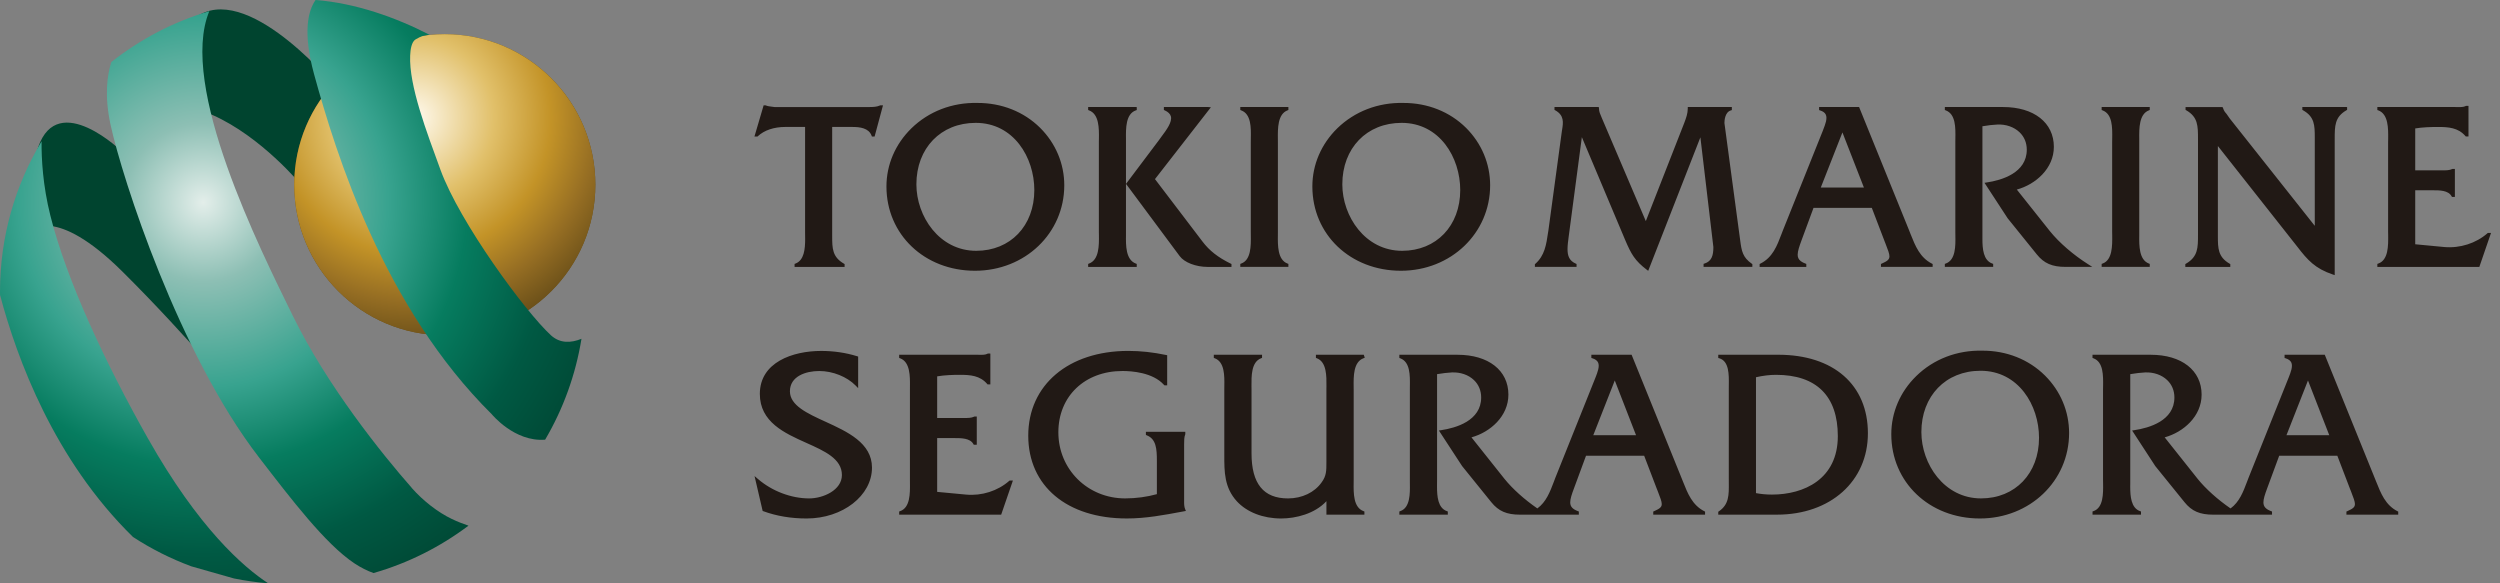 <svg xmlns="http://www.w3.org/2000/svg" width="180" height="42" viewBox="0 0 180 42" fill="none"><rect x="0" y="0" width="180" height="42" fill="#808080" stroke="none"/><path d="M63.447 7.585H63.377L63.354 7.595C63.144 7.692 62.869 7.707 62.605 7.707H55.761C55.76 7.707 55.583 7.683 55.583 7.683C55.426 7.664 55.28 7.648 55.143 7.593L55.125 7.586H54.981L54.321 9.828H54.543L54.571 9.802C55.028 9.377 55.728 9.14 56.55 9.14C56.55 9.14 57.795 9.14 57.966 9.14C57.966 9.331 57.966 16.711 57.966 16.711L57.968 16.941C57.971 17.026 57.971 17.114 57.971 17.206C57.971 17.908 57.907 18.737 57.273 18.978L57.21 19.002V19.217H60.811V19.013L60.763 18.984C59.93 18.5 59.917 17.897 59.917 16.991C59.917 16.972 59.917 9.331 59.917 9.141C60.089 9.141 61.366 9.141 61.366 9.141C61.905 9.141 62.547 9.212 62.753 9.765L62.777 9.828H62.972L63.575 7.586L63.447 7.585ZM54.708 28.36C54.708 30.389 56.489 31.185 58.062 31.89C59.377 32.478 60.617 33.033 60.617 34.202C60.617 35.301 59.251 35.886 58.264 35.886C56.965 35.886 55.584 35.361 54.569 34.484L54.327 34.276L54.911 36.788L54.964 36.808C55.904 37.154 56.95 37.331 58.075 37.331C60.672 37.331 62.783 35.688 62.783 33.669C62.783 31.893 61.006 31.081 59.435 30.363C58.118 29.761 56.874 29.192 56.874 28.172C56.874 27.094 58.012 26.713 58.986 26.713C59.957 26.713 60.986 27.125 61.609 27.763L61.787 27.946V25.672L61.714 25.649C60.902 25.396 60.031 25.267 59.124 25.267C57.086 25.267 54.708 26.079 54.708 28.36ZM138.339 31.11C138.339 28.512 140.093 26.695 142.6 26.695C145.333 26.695 146.81 29.182 146.81 31.523C146.81 34.09 145.092 35.885 142.634 35.885C139.983 35.886 138.339 33.408 138.339 31.11ZM137.969 27.077C136.81 28.209 136.173 29.695 136.173 31.264C136.173 34.725 138.914 37.331 142.55 37.331C146.153 37.331 148.975 34.629 148.975 31.178C148.975 29.625 148.361 28.158 147.242 27.043C146.07 25.878 144.466 25.24 142.72 25.248C140.908 25.207 139.218 25.856 137.969 27.077ZM127.874 26.988C130.787 26.988 132.323 28.515 132.323 31.402C132.323 34.506 129.874 35.61 127.582 35.61C127.166 35.61 126.791 35.573 126.431 35.505C126.431 35.33 126.431 27.327 126.431 27.161C126.936 27.047 127.413 26.988 127.874 26.988ZM123.818 25.542H123.715V25.776L123.791 25.796C124.498 26.006 124.486 26.968 124.474 27.739L124.473 27.998V34.475L124.474 34.772C124.482 35.636 124.49 36.318 123.763 36.813L123.715 36.844V37.055H127.943C131.798 37.055 134.489 34.645 134.489 31.195C134.489 27.707 132.015 25.541 128.029 25.541L123.818 25.542ZM166.175 27.394C166.34 27.821 167.61 31.082 167.706 31.332C167.44 31.332 164.892 31.332 164.627 31.332C164.726 31.081 166.007 27.817 166.175 27.394ZM167.308 25.542H164.489V25.775L164.562 25.796C164.772 25.863 164.905 25.959 164.971 26.096C165.103 26.37 164.935 26.797 164.788 27.173L164.754 27.258L161.887 34.422C161.885 34.424 161.794 34.667 161.794 34.667C161.508 35.423 161.235 36.142 160.6 36.607C159.677 35.972 158.814 35.2 158.234 34.481C158.234 34.481 156.305 32.056 155.857 31.49C157.204 31.118 158.516 29.978 158.516 28.412C158.516 26.669 157.077 25.543 154.856 25.543H150.767H150.66V25.77L150.73 25.797C151.447 26.064 151.433 27.031 151.422 27.809L151.418 28.069V34.546L151.422 34.801C151.433 35.538 151.447 36.55 150.732 36.801L150.662 36.827V37.057H154.152V36.827L154.083 36.801C153.438 36.575 153.376 35.74 153.376 35.035C153.376 34.947 153.376 34.859 153.379 34.776V34.546C153.379 34.546 153.379 27.114 153.379 26.939C153.789 26.871 154.127 26.831 154.449 26.815C155.064 26.789 155.642 26.989 156.036 27.366C156.377 27.691 156.557 28.126 156.557 28.618C156.557 30.29 154.75 30.812 153.671 30.973L153.512 30.997L155.179 33.556C155.186 33.564 157.284 36.157 157.284 36.157C157.806 36.805 158.388 37.056 159.356 37.056H160.214H161.298H163.585V36.827L163.517 36.803C163.123 36.652 162.966 36.467 162.966 36.17C162.966 35.926 163.071 35.604 163.233 35.169C163.233 35.167 163.98 33.146 164.103 32.811C164.241 32.811 168.15 32.811 168.287 32.811C168.337 32.937 169.189 35.169 169.189 35.169L169.272 35.377C169.449 35.835 169.555 36.106 169.555 36.292C169.555 36.526 169.393 36.63 169.004 36.805L168.942 36.832V37.056H172.673V36.834L172.617 36.807C171.756 36.367 171.428 35.542 171.081 34.67L170.981 34.421L167.383 25.541H167.31L167.308 25.542ZM116.264 27.394C116.43 27.821 117.7 31.082 117.794 31.332C117.531 31.332 114.982 31.332 114.717 31.332C114.813 31.081 116.097 27.817 116.264 27.394ZM117.399 25.542H114.578V25.775L114.653 25.796C114.861 25.863 114.994 25.959 115.06 26.096C115.192 26.37 115.025 26.797 114.879 27.173L114.845 27.258L111.976 34.422C111.976 34.424 111.885 34.667 111.885 34.667C111.597 35.423 111.323 36.143 110.69 36.607C109.768 35.972 108.904 35.2 108.325 34.481C108.325 34.481 106.393 32.056 105.946 31.49C107.292 31.118 108.605 29.978 108.605 28.412C108.605 26.669 107.167 25.543 104.945 25.543H100.855H100.753V25.77L100.819 25.797C101.538 26.064 101.521 27.031 101.511 27.809L101.51 28.069V34.546L101.511 34.801C101.522 35.538 101.538 36.55 100.821 36.801L100.753 36.827V37.057H104.242V36.827L104.174 36.801C103.529 36.575 103.465 35.74 103.465 35.035C103.465 34.947 103.467 34.859 103.467 34.776L103.469 34.546C103.469 34.546 103.469 27.114 103.469 26.939C103.878 26.871 104.217 26.831 104.537 26.815C105.152 26.789 105.731 26.989 106.124 27.366C106.465 27.691 106.644 28.126 106.644 28.618C106.644 30.29 104.837 30.812 103.762 30.973L103.6 30.997L105.271 33.556C105.276 33.564 107.373 36.157 107.373 36.157C107.897 36.805 108.478 37.056 109.448 37.056H110.305H111.388H113.676V36.827L113.608 36.803C113.213 36.652 113.056 36.467 113.056 36.17C113.056 35.926 113.16 35.604 113.324 35.169C113.324 35.167 114.069 33.146 114.194 32.811C114.332 32.811 118.242 32.811 118.379 32.811C118.426 32.937 119.28 35.169 119.28 35.169L119.363 35.377C119.541 35.835 119.646 36.106 119.646 36.292C119.646 36.526 119.484 36.63 119.095 36.805L119.034 36.832V37.056H122.765V36.834L122.707 36.807C121.846 36.367 121.518 35.542 121.173 34.67L121.073 34.421L117.475 25.541H117.402L117.399 25.542ZM98.114 25.542H94.746V25.77L94.812 25.794C95.524 26.064 95.511 27.08 95.504 27.823L95.501 28.052V33.302C95.501 33.879 95.504 34.259 95.161 34.725C94.652 35.454 93.746 35.886 92.737 35.886C90.969 35.886 90.11 34.824 90.11 32.639V28.051L90.107 27.823C90.1 27.079 90.089 26.063 90.799 25.794L90.867 25.769V25.541H87.394V25.769L87.463 25.795C88.179 26.062 88.163 27.064 88.152 27.796L88.15 28.05V32.767C88.148 33.968 88.148 35.1 89.053 36.093C89.776 36.878 90.937 37.331 92.242 37.331C93.298 37.331 94.665 36.993 95.503 36.085C95.503 36.398 95.503 37.055 95.503 37.055H98.237V36.827L98.171 36.802C97.442 36.531 97.454 35.512 97.463 34.768L97.465 34.545V28.067L97.463 27.837C97.454 27.089 97.443 26.065 98.171 25.793L98.262 25.758L98.191 25.539L98.114 25.542ZM74.034 31.367C74.034 34.989 76.82 37.33 81.13 37.33C82.501 37.33 83.793 37.087 85.162 36.83L85.385 36.788L85.334 36.669C85.251 36.478 85.254 36.253 85.257 36.032V35.936V31.985C85.257 31.733 85.257 31.473 85.334 31.285L85.342 31.268V31.091H82.505V31.316L82.57 31.344C83.242 31.612 83.295 32.306 83.295 33.188C83.295 33.188 83.295 35.421 83.295 35.579C82.584 35.776 81.799 35.885 81.012 35.885C78.314 35.885 76.202 33.795 76.202 31.126C76.202 28.528 78.103 26.712 80.823 26.712C81.452 26.712 83.001 26.808 83.804 27.708L83.835 27.742H84.037V25.577L83.955 25.559C83.016 25.362 82.128 25.265 81.234 25.265C76.927 25.267 74.034 27.719 74.034 31.367ZM71.202 25.456H71.124L71.101 25.468C70.943 25.553 70.73 25.549 70.506 25.544L70.343 25.542H64.741V25.77L64.809 25.796C65.536 26.066 65.524 27.092 65.516 27.84L65.515 28.071V34.546L65.516 34.773C65.525 35.523 65.536 36.547 64.811 36.802L64.741 36.827V37.057H72.084L72.929 34.599H72.693L72.663 34.623C71.844 35.346 70.685 35.715 69.563 35.611C69.563 35.611 67.649 35.431 67.476 35.415C67.476 35.24 67.476 31.734 67.476 31.542C67.651 31.542 68.695 31.542 68.695 31.542C69.207 31.542 69.845 31.542 70.082 31.969L70.111 32.023H70.328V29.992H70.148L70.126 30.004C69.942 30.096 69.675 30.096 69.416 30.096C69.416 30.096 67.663 30.096 67.476 30.096C67.476 29.906 67.476 27.267 67.476 27.098C68.008 27.008 68.581 26.988 69.124 26.988C69.856 26.988 70.555 27.038 71.073 27.64L71.104 27.677H71.306V25.457L71.202 25.456ZM177.632 7.622H177.557L177.535 7.633C177.374 7.716 177.161 7.713 176.935 7.709L176.773 7.706H171.169V7.924L171.237 7.946C171.967 8.218 171.956 9.248 171.948 9.998L171.944 10.227V16.712L171.948 16.938C171.956 17.69 171.966 18.718 171.237 18.976L171.169 19V19.219H178.512L179.354 16.769H179.128L179.1 16.792C178.278 17.516 177.117 17.887 175.991 17.786C175.991 17.786 174.058 17.6 173.896 17.587C173.896 17.421 173.896 13.878 173.896 13.7C174.062 13.7 175.123 13.7 175.123 13.7C175.638 13.697 176.278 13.697 176.514 14.13L176.542 14.181H176.751V12.161H176.577L176.559 12.17C176.37 12.266 176.102 12.266 175.844 12.266C175.844 12.266 174.074 12.266 173.896 12.266C173.896 12.086 173.896 9.41 173.896 9.248C174.431 9.159 175.005 9.142 175.552 9.142C176.283 9.142 176.987 9.191 177.506 9.791L177.537 9.827H177.731V7.622L177.632 7.622ZM168.894 7.706H165.769V7.913L165.82 7.941C166.649 8.41 166.664 9.011 166.664 9.917C166.664 9.935 166.664 15.744 166.664 16.26C166.332 15.843 160.544 8.534 160.544 8.534L160.307 8.195C160.185 8.059 160.126 7.982 160.062 7.789L160.039 7.724L159.968 7.707H157.36V7.913L157.409 7.94C158.256 8.428 158.256 9.063 158.256 10.023V16.886C158.256 17.845 158.256 18.48 157.391 18.985L157.343 19.013V19.218H160.581V19.013L160.531 18.985C159.702 18.5 159.687 17.897 159.687 16.99C159.687 16.972 159.687 11.03 159.687 10.514C160.014 10.928 165.412 17.77 165.412 17.77C166.144 18.721 166.682 19.333 167.967 19.765L168.099 19.809V10.023C168.099 9.063 168.099 8.427 168.942 7.94L168.991 7.913V7.707L168.894 7.706ZM154.683 7.706H151.319V7.921L151.383 7.946C152.104 8.214 152.09 9.188 152.079 9.966L152.075 10.227V16.71L152.079 16.939C152.087 17.69 152.098 18.719 151.385 18.976L151.319 19V19.216H154.782V19L154.722 18.976C154.007 18.705 154.017 17.684 154.026 16.939V16.71V10.227V10C154.017 9.248 154.008 8.218 154.722 7.945L154.782 7.92V7.705H154.684L154.683 7.706ZM140.129 7.706H140.029V7.921L140.092 7.946C140.814 8.214 140.799 9.188 140.787 9.966L140.784 10.227V16.71L140.787 16.968C140.799 17.707 140.813 18.719 140.093 18.976L140.028 18.998V19.216H143.509V18.998L143.446 18.976C142.795 18.747 142.734 17.909 142.734 17.2C142.734 17.111 142.734 17.024 142.734 16.939V16.71C142.734 16.71 142.734 9.256 142.734 9.091C143.15 9.021 143.49 8.98 143.81 8.967C144.428 8.939 145.01 9.142 145.405 9.521C145.748 9.845 145.928 10.281 145.928 10.778C145.928 12.454 144.116 12.979 143.034 13.139L142.884 13.163L144.55 15.715C144.555 15.725 146.653 18.32 146.653 18.32C147.176 18.966 147.756 19.216 148.727 19.216H150.647L150.36 19.035C149.293 18.362 148.26 17.472 147.597 16.648C147.597 16.648 145.648 14.197 145.211 13.649C146.558 13.281 147.878 12.137 147.878 10.573C147.878 8.831 146.442 7.706 144.219 7.706L140.129 7.706ZM132.655 9.534C132.812 9.94 134.105 13.265 134.2 13.5C133.948 13.5 131.35 13.5 131.098 13.5C131.19 13.265 132.497 9.938 132.655 9.534ZM133.791 7.706H130.976V7.925L131.045 7.95C131.255 8.013 131.389 8.112 131.456 8.249C131.589 8.528 131.419 8.956 131.272 9.335L131.241 9.419L128.368 16.591C128.368 16.592 128.275 16.833 128.275 16.833C127.944 17.709 127.628 18.541 126.746 18.981L126.693 19.007V19.217H130.054V19.001L129.99 18.977C129.716 18.873 129.553 18.752 129.482 18.591C129.448 18.519 129.432 18.436 129.432 18.342C129.432 18.08 129.553 17.735 129.7 17.331C129.7 17.331 130.435 15.339 130.572 14.968C130.702 14.968 134.644 14.968 134.771 14.968C134.818 15.086 135.675 17.331 135.675 17.331L135.756 17.539C135.934 17.993 136.039 18.266 136.039 18.456C136.039 18.693 135.879 18.803 135.487 18.979L135.429 19.006V19.216H139.15V19.01L139.096 18.98C138.232 18.541 137.904 17.715 137.555 16.839L137.457 16.589L133.854 7.704H133.79L133.791 7.706ZM124.594 7.706H121.519V7.82C121.519 8.165 121.404 8.49 121.266 8.852C121.266 8.853 118.663 15.501 118.499 15.92C118.322 15.504 115.358 8.557 115.358 8.557C115.358 8.555 115.309 8.441 115.309 8.441C115.219 8.238 115.127 8.032 115.127 7.82V7.722L115.03 7.705H111.923V7.913L111.973 7.94C112.634 8.299 112.551 8.836 112.476 9.311L112.455 9.439L111.477 16.646C111.477 16.644 111.461 16.734 111.461 16.734C111.331 17.629 111.215 18.402 110.545 18.994L110.512 19.023V19.216H113.512V19.006L113.452 18.979C112.99 18.774 112.862 18.426 112.862 17.942C112.862 17.669 112.902 17.352 112.952 16.987C112.952 16.987 113.807 10.522 113.894 9.875C114.153 10.482 117.021 17.299 117.021 17.299C117.45 18.299 117.71 18.767 118.567 19.421L118.671 19.499C118.671 19.499 122.165 10.562 122.428 9.887C122.511 10.594 123.363 17.789 123.363 17.789C123.363 18.375 123.252 18.808 122.725 18.975L122.657 18.996V19.216H126.17V19.017L126.129 18.987C125.479 18.53 125.395 18.094 125.293 17.301L124.159 8.858C124.159 8.685 124.193 8.075 124.621 7.95L124.693 7.927V7.706L124.594 7.706ZM96.647 13.273C96.647 10.667 98.403 8.846 100.917 8.846C103.658 8.846 105.137 11.341 105.137 13.686C105.137 16.26 103.416 18.058 100.952 18.058C98.292 18.058 96.647 15.574 96.647 13.273ZM96.284 9.239C95.127 10.373 94.49 11.858 94.49 13.426C94.49 16.886 97.229 19.494 100.867 19.494C104.467 19.494 107.29 16.791 107.29 13.341C107.29 11.788 106.676 10.323 105.558 9.208C104.385 8.043 102.781 7.406 101.037 7.412C99.225 7.371 97.537 8.02 96.284 9.239ZM92.666 7.706H89.301V7.921L89.364 7.946C90.088 8.214 90.075 9.188 90.059 9.966L90.057 10.227V16.71L90.059 16.939C90.069 17.69 90.08 18.719 89.366 18.976L89.301 19V19.216H92.764V19L92.701 18.976C91.987 18.705 91.998 17.684 92.007 16.939L92.008 16.71V10.227L92.007 10C91.998 9.248 91.988 8.218 92.701 7.945L92.764 7.92V7.705L92.666 7.706ZM81.746 7.706H78.347V7.921L78.409 7.946C79.141 8.218 79.131 9.238 79.122 9.988L79.118 10.21V16.694L79.122 16.921C79.131 17.673 79.141 18.703 78.409 18.977L78.347 19.001V19.217H81.845V19.001L81.781 18.977C81.05 18.704 81.06 17.673 81.07 16.926L81.07 16.695V10.21L81.07 9.989C81.061 9.236 81.05 8.205 81.78 7.947L81.846 7.925V7.707L81.746 7.706ZM83.898 7.706H83.799V7.919L83.856 7.943C84.109 8.058 84.256 8.202 84.304 8.38C84.409 8.788 83.986 9.356 83.614 9.854L83.369 10.192L83.37 10.187L81.073 13.239L84.936 18.438C85.272 18.898 86.105 19.218 86.951 19.218H88.666V19.008L88.608 18.98C87.699 18.535 87.075 18.046 86.581 17.393C86.581 17.393 83.558 13.423 83.158 12.896C83.249 12.779 87.184 7.723 87.184 7.723L86.983 7.706L83.898 7.706ZM65.98 13.273C65.98 10.667 67.738 8.846 70.251 8.846C72.99 8.846 74.471 11.341 74.471 13.686C74.471 16.26 72.75 18.058 70.287 18.058C67.627 18.058 65.98 15.574 65.98 13.273ZM65.621 9.239C64.463 10.373 63.824 11.858 63.824 13.426C63.824 16.886 66.566 19.494 70.199 19.494C73.804 19.494 76.628 16.791 76.628 13.341C76.628 11.788 76.012 10.323 74.894 9.208C73.722 8.043 72.115 7.406 70.373 7.412C68.559 7.371 66.871 8.02 65.621 9.239Z" fill="#211915"></path><path d="M2.192 16.613C2.192 16.613 3.951 14.733 8.803 19.543C13.655 24.355 17.667 29.269 17.667 29.269C17.667 29.269 11.762 6.715 15.295 8.277C18.828 9.838 21.672 13.299 21.672 13.299L24.33 6.464C24.33 6.464 18.212 -1.062 14.392 1.052C14.392 1.052 7.792 5.724 8.83 10.952C8.83 10.952 4.195 6.428 2.753 10.585C1.428 14.405 2.192 16.614 2.192 16.614V16.613Z" fill="#00442F"></path><path d="M32.025 2.459C26.037 2.459 21.184 7.312 21.184 13.3C21.184 19.288 26.037 24.142 32.025 24.142C38.013 24.142 42.866 19.288 42.866 13.3C42.866 7.312 38.013 2.459 32.025 2.459Z" fill="url(#paint0_radial_206_9450)"></path><path d="M32.025 2.459C26.037 2.459 21.184 7.312 21.184 13.3C21.184 19.288 26.037 24.142 32.025 24.142C38.013 24.142 42.866 19.288 42.866 13.3C42.866 7.312 38.013 2.459 32.025 2.459Z" fill="url(#paint1_radial_206_9450)"></path><path d="M10.657 31.579C7.609 26.183 4.797 20.199 3.627 15.525C3.085 13.366 2.981 11.443 2.993 10.175C1.093 13.339 0 17.044 0 21.003C0 21.082 0.001 21.16 0.003 21.239C1.227 25.858 3.929 33.143 9.574 38.661C10.884 39.516 12.293 40.227 13.782 40.778L16.85 41.65C17.655 41.813 18.477 41.93 19.314 42C17.529 40.836 14.303 38.032 10.659 31.579H10.657Z" fill="url(#paint2_radial_206_9450)"></path><path d="M29.653 35.134C27.515 32.706 23.547 27.773 21.07 22.713C18.728 17.93 12.824 6.191 15.072 0.802C12.476 1.572 10.088 2.829 8.016 4.466C7.719 5.39 7.501 6.882 7.964 9.002C8.818 12.906 12.876 25.447 18.651 32.936C20.956 35.925 23.412 39.155 25.511 40.557C25.993 40.879 26.459 41.103 26.892 41.26C29.394 40.542 31.705 39.373 33.731 37.847C33.353 37.722 32.949 37.565 32.537 37.369C31.515 36.881 30.448 36.042 29.652 35.139L29.653 35.134Z" fill="url(#paint3_radial_206_9450)"></path><path d="M39.669 24.142C37.829 22.458 33.094 16.021 31.709 12.213C30.727 9.514 29.435 6.161 29.532 3.994C29.549 3.575 29.628 3.005 29.929 2.832C30.39 2.566 30.456 2.594 30.721 2.53C30.782 2.516 30.832 2.513 30.945 2.514C28.511 1.256 25.589 0.221 22.719 0C22.169 0.799 21.795 2.348 22.613 5.341C24.196 11.126 27.633 22.123 35.407 29.825C35.407 29.825 37.049 31.837 39.25 31.657C40.54 29.459 41.444 27.007 41.866 24.394C41.119 24.698 40.327 24.742 39.669 24.142Z" fill="url(#paint4_radial_206_9450)"></path><defs><radialGradient id="paint0_radial_206_9450" cx="0" cy="0" r="1" gradientUnits="userSpaceOnUse" gradientTransform="translate(32.025 13.3) scale(10.841)"><stop stop-color="#FFFAEF"></stop><stop offset="0.28" stop-color="#E1C06A"></stop><stop offset="0.6" stop-color="#C39327"></stop><stop offset="0.8" stop-color="#966E23"></stop><stop offset="1" stop-color="#674D18"></stop></radialGradient><radialGradient id="paint1_radial_206_9450" cx="0" cy="0" r="1" gradientUnits="userSpaceOnUse" gradientTransform="translate(29.774 8.472) scale(16.479)"><stop stop-color="#FFFAEF"></stop><stop offset="0.35" stop-color="#E1C06A"></stop><stop offset="0.6" stop-color="#C39327"></stop><stop offset="0.8" stop-color="#966E23"></stop><stop offset="1" stop-color="#674D18"></stop></radialGradient><radialGradient id="paint2_radial_206_9450" cx="0" cy="0" r="1" gradientUnits="userSpaceOnUse" gradientTransform="translate(14.617 14.552) scale(31.748 31.748)"><stop stop-color="#E3EEEA"></stop><stop offset="0.18" stop-color="#8DBFB4"></stop><stop offset="0.42" stop-color="#38A38F"></stop><stop offset="0.6" stop-color="#067C5F"></stop><stop offset="0.8" stop-color="#005943"></stop><stop offset="1" stop-color="#004532"></stop></radialGradient><radialGradient id="paint3_radial_206_9450" cx="0" cy="0" r="1" gradientUnits="userSpaceOnUse" gradientTransform="translate(14.618 14.552) scale(31.748 31.748)"><stop stop-color="#E3EEEA"></stop><stop offset="0.18" stop-color="#8DBFB4"></stop><stop offset="0.42" stop-color="#38A38F"></stop><stop offset="0.6" stop-color="#067C5F"></stop><stop offset="0.8" stop-color="#005943"></stop><stop offset="1" stop-color="#004532"></stop></radialGradient><radialGradient id="paint4_radial_206_9450" cx="0" cy="0" r="1" gradientUnits="userSpaceOnUse" gradientTransform="translate(14.617 14.552) scale(31.748 31.748)"><stop stop-color="#E3EEEA"></stop><stop offset="0.18" stop-color="#8DBFB4"></stop><stop offset="0.42" stop-color="#38A38F"></stop><stop offset="0.6" stop-color="#067C5F"></stop><stop offset="0.8" stop-color="#005943"></stop><stop offset="1" stop-color="#004532"></stop></radialGradient></defs></svg>